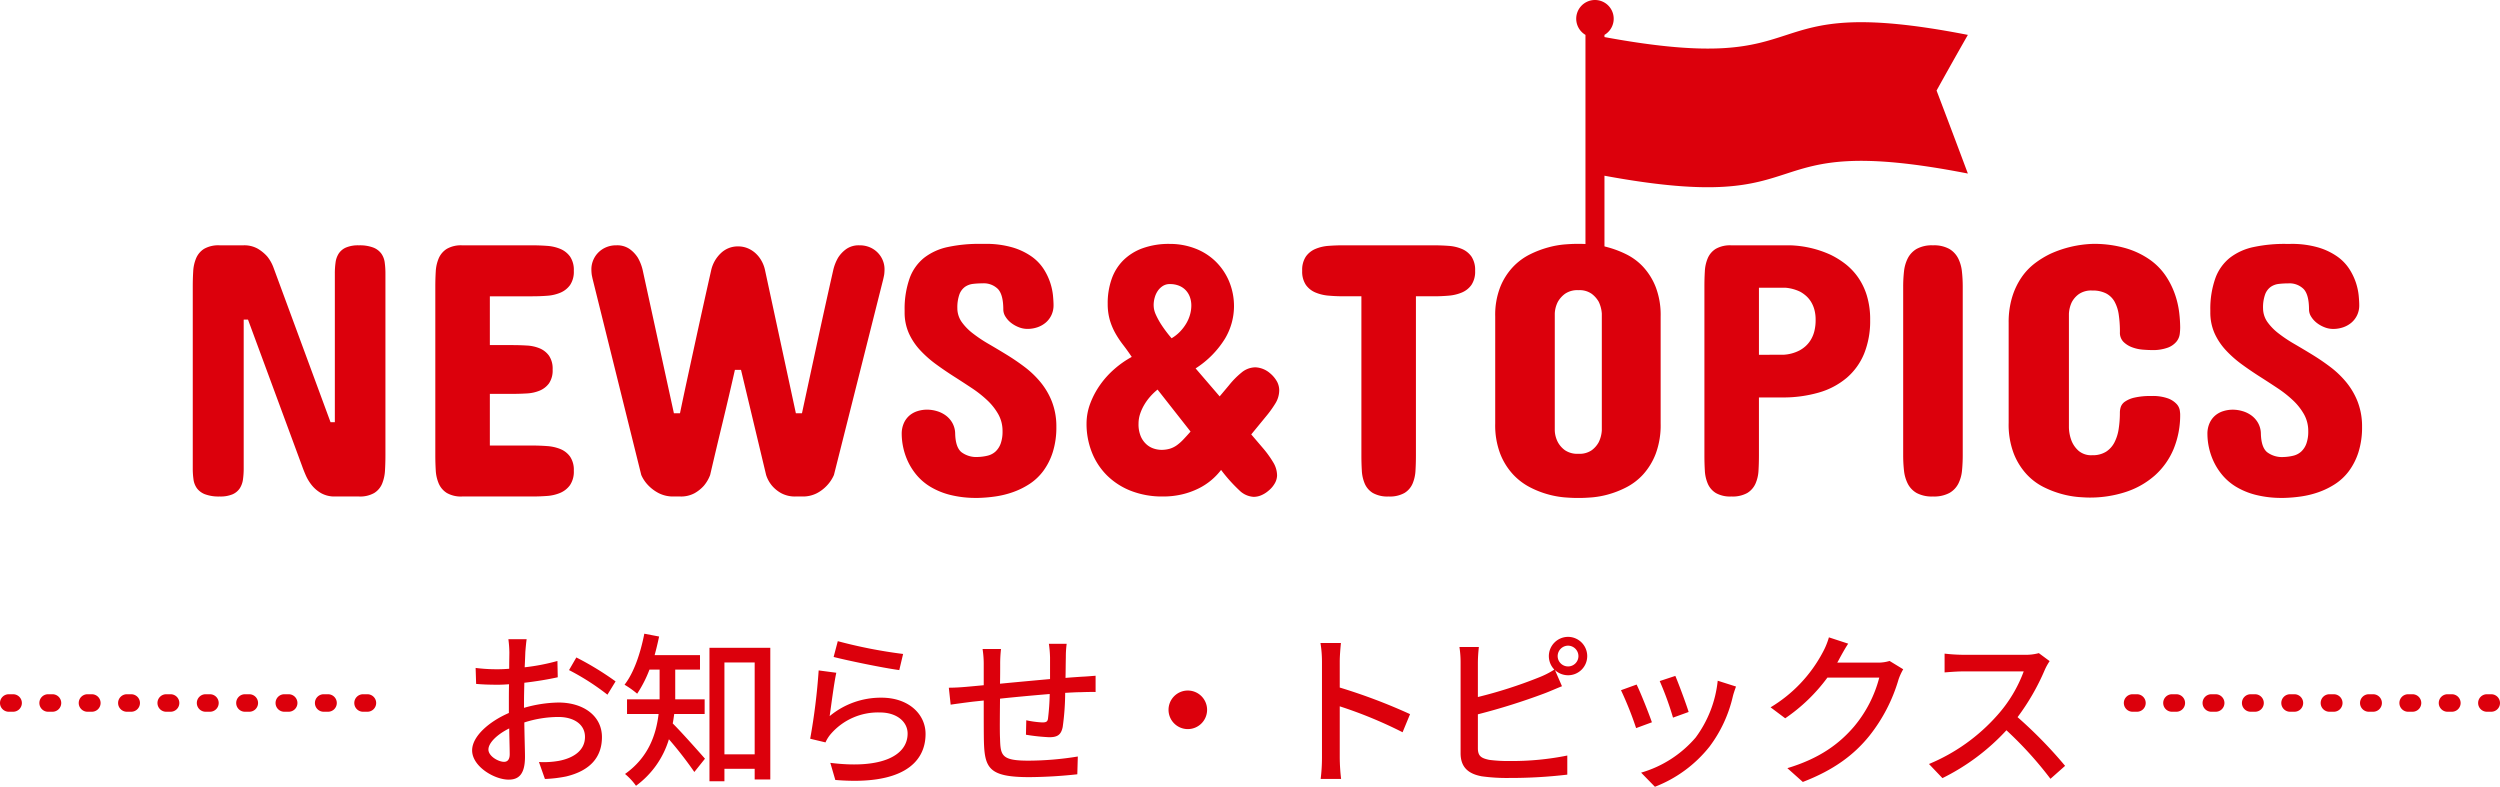 <svg xmlns="http://www.w3.org/2000/svg" width="571.563" height="179.876" viewBox="0 0 571.563 179.876"><defs><style>.a{fill:#dc000c;}</style></defs><g transform="translate(-410 -127.5)"><path class="a" d="M-169.594-30.59h-4.18a24.709,24.709,0,0,1,.228,3c0,.684-.038,2.052-.038,3.762q-1.425.114-2.622.114a38.392,38.392,0,0,1-5.054-.3l.114,3.648c1.254.114,2.7.19,5.016.19q1.083,0,2.508-.114c-.038,1.444-.038,2.888-.038,4.218v2.356c-4.484,1.938-8.4,5.32-8.4,8.55,0,3.648,5.054,6.688,8.36,6.688,2.242,0,3.724-1.178,3.724-5.206,0-1.52-.114-4.712-.152-7.866a25.709,25.709,0,0,1,7.79-1.254c3.458,0,6.08,1.634,6.08,4.56,0,3.192-2.774,4.864-5.966,5.472a20.042,20.042,0,0,1-4.56.266l1.368,3.876A29.536,29.536,0,0,0-160.588.8c5.586-1.33,8.208-4.484,8.208-9.006,0-4.864-4.256-7.9-9.918-7.9a29.683,29.683,0,0,0-7.9,1.216v-1.33c0-1.368.038-2.888.076-4.408,2.622-.3,5.434-.76,7.638-1.254l-.076-3.724a47.629,47.629,0,0,1-7.486,1.444c.076-1.368.114-2.584.152-3.5C-169.822-28.576-169.708-29.868-169.594-30.59Zm11.362,4.18-1.672,2.888a55.041,55.041,0,0,1,8.778,5.624l1.862-3.04A68.051,68.051,0,0,0-158.232-26.41Zm-20.1,21.052c0-1.52,1.976-3.458,4.75-4.826.038,2.47.114,4.674.114,5.89,0,1.254-.532,1.748-1.292,1.748C-176.054-2.546-178.334-3.838-178.334-5.358ZM-128.9-13.49v-3.344h-6.726v-6.8h5.662v-3.306h-10.374c.38-1.368.722-2.812,1.026-4.256l-3.382-.646c-.874,4.446-2.356,8.892-4.522,11.666a20.642,20.642,0,0,1,2.888,2.052,27.62,27.62,0,0,0,2.812-5.51h2.318v6.8h-7.448v3.344h7.22c-.57,4.75-2.318,9.918-7.676,13.718a14.1,14.1,0,0,1,2.508,2.7,20.457,20.457,0,0,0,7.524-10.64,86.817,86.817,0,0,1,5.814,7.486l2.432-3.04c-1.1-1.254-5.472-6.194-7.372-8.056.152-.722.228-1.444.342-2.166Zm4.522,9.234V-25.27h6.916V-4.256Zm-3.42-24.358V1.9h3.42V-.95h6.916V1.482h3.572v-30.1Zm29.336-1.52-.95,3.61c2.926.76,11.286,2.508,15.01,3l.874-3.686A111.364,111.364,0,0,1-98.458-30.134Zm-.342,7.22-4.028-.532a142.523,142.523,0,0,1-1.938,15.618l3.5.836a7.732,7.732,0,0,1,1.292-2.014,14.263,14.263,0,0,1,11.21-4.826c3.648,0,6.27,2.014,6.27,4.826,0,5.016-5.928,8.17-17.67,6.688l1.14,3.914C-84.17,2.85-78.394-2.09-78.394-8.93c0-4.522-3.876-8.284-10.07-8.284A18.293,18.293,0,0,0-100.32-13C-99.978-15.314-99.332-20.52-98.8-22.914Zm52.668-6.612H-50.2a25.1,25.1,0,0,1,.266,3.116v4.94c-3.8.342-7.942.722-11.438,1.064.038-1.824.038-3.42.038-4.484a30.019,30.019,0,0,1,.19-3.458H-65.36a22.575,22.575,0,0,1,.266,3.648v4.636c-1.6.152-2.85.266-3.686.342-1.6.152-3.154.228-4.294.228l.418,3.876c.988-.152,2.964-.418,4.142-.57.836-.114,2.014-.228,3.42-.38,0,3.648,0,7.562.038,9.2C-64.9-1.1-63.916.95-54.682.95A106.965,106.965,0,0,0-43.7.3l.114-4.066a70.933,70.933,0,0,1-11.324.95c-6.194,0-6.346-1.216-6.46-5.13-.076-1.558-.038-5.32,0-9.044,3.534-.38,7.676-.76,11.362-1.064a54.154,54.154,0,0,1-.38,5.51c-.076.836-.456.988-1.33.988a22.137,22.137,0,0,1-3.648-.494l-.076,3.306a44.759,44.759,0,0,0,5.32.57c1.824,0,2.7-.494,3.078-2.318a57.88,57.88,0,0,0,.57-7.828c1.406-.076,2.66-.152,3.648-.152.988-.038,2.66-.076,3.306-.038V-22.23c-.988.076-2.28.19-3.268.228-1.064.076-2.318.152-3.61.266.038-1.52.038-3.154.076-4.788A22.583,22.583,0,0,1-46.132-29.526Zm27.7,10.678a4.411,4.411,0,0,0-4.408,4.408,4.411,4.411,0,0,0,4.408,4.408,4.411,4.411,0,0,0,4.408-4.408A4.411,4.411,0,0,0-18.43-18.848ZM12.236-3.5a39.78,39.78,0,0,1-.3,4.864h4.674A44.523,44.523,0,0,1,16.3-3.5V-15.238A99.5,99.5,0,0,1,30.666-9.31l1.71-4.142A128.808,128.808,0,0,0,16.3-19.532V-25.46c0-1.33.152-3,.266-4.256H11.894a27.509,27.509,0,0,1,.342,4.256ZM66.12-26.714a2.408,2.408,0,0,1,2.394-2.394,2.4,2.4,0,0,1,2.356,2.394,2.368,2.368,0,0,1-2.356,2.356A2.376,2.376,0,0,1,66.12-26.714Zm-2.014,0a4.433,4.433,0,0,0,1.254,3.078,20.12,20.12,0,0,1-3.61,1.824,104.347,104.347,0,0,1-13.87,4.446v-7.942a34.482,34.482,0,0,1,.228-3.5H43.662a22.68,22.68,0,0,1,.266,3.5V-4.522C43.928-1.33,45.676.19,48.754.76a41.407,41.407,0,0,0,6.232.38A111.286,111.286,0,0,0,68.324.38V-3.99a63.462,63.462,0,0,1-13.11,1.254A32.769,32.769,0,0,1,50.464-3c-1.786-.38-2.584-.836-2.584-2.66v-7.752A146.888,146.888,0,0,0,63.118-18.2c1.216-.456,2.736-1.14,3.99-1.634l-1.6-3.686a4.425,4.425,0,0,0,3,1.178,4.371,4.371,0,0,0,4.37-4.37,4.4,4.4,0,0,0-4.37-4.408A4.411,4.411,0,0,0,64.106-26.714Zm28.918,4.522-3.572,1.178a69.5,69.5,0,0,1,3.04,8.36l3.572-1.292C95.57-15.618,93.708-20.6,93.024-22.192Zm13.87,2.432-4.18-1.33a26.375,26.375,0,0,1-5.054,13A25.9,25.9,0,0,1,85.2-.076l3.154,3.23a29.447,29.447,0,0,0,12.5-9.2,30.461,30.461,0,0,0,5.32-11.476C106.324-18.126,106.552-18.81,106.894-19.76ZM84.17-20.216,80.6-18.924a77.609,77.609,0,0,1,3.458,8.664l3.61-1.33C86.944-13.68,85.044-18.468,84.17-20.216Zm48.374-9.348-4.408-1.444a16.846,16.846,0,0,1-1.406,3.42A32.249,32.249,0,0,1,114.8-15.01l3.344,2.508a39.683,39.683,0,0,0,9.652-9.31H139.65a28.535,28.535,0,0,1-5.776,11.21c-3.382,3.952-7.9,7.3-15.238,9.5l3.534,3.154c7.106-2.736,11.7-6.194,15.2-10.526a37.609,37.609,0,0,0,6.688-12.92,13.005,13.005,0,0,1,1.064-2.318l-3.116-1.9a8.924,8.924,0,0,1-2.85.38h-9.12c.19-.3.38-.646.532-.95C130.986-26.942,131.784-28.424,132.544-29.564Zm46.056,3.99L176.13-27.4a11.526,11.526,0,0,1-3.306.38h-14.1a40.657,40.657,0,0,1-4.142-.266v4.294c.608-.038,2.66-.228,4.142-.228h13.946a31.264,31.264,0,0,1-6.042,10.032A42.7,42.7,0,0,1,151.012-2.052l3.078,3.23A49.884,49.884,0,0,0,168.72-9.766a85.279,85.279,0,0,1,10.07,11.1l3.344-2.964a101,101,0,0,0-10.868-11.134A52.011,52.011,0,0,0,177.5-23.6,13.117,13.117,0,0,1,178.6-25.574Z" transform="translate(700 304.222)"/><g transform="translate(44.187 -52.778)"><path class="a" d="M82,2H81a2,2,0,0,1-2-2,2,2,0,0,1,2-2h1a2,2,0,0,1,2,2A2,2,0,0,1,82,2ZM73,2H72a2,2,0,0,1-2-2,2,2,0,0,1,2-2h1a2,2,0,0,1,2,2A2,2,0,0,1,73,2ZM64,2H63a2,2,0,0,1-2-2,2,2,0,0,1,2-2h1a2,2,0,0,1,2,2A2,2,0,0,1,64,2ZM55,2H54a2,2,0,0,1-2-2,2,2,0,0,1,2-2h1a2,2,0,0,1,2,2A2,2,0,0,1,55,2ZM46,2H45a2,2,0,0,1-2-2,2,2,0,0,1,2-2h1a2,2,0,0,1,2,2A2,2,0,0,1,46,2ZM37,2H36a2,2,0,0,1-2-2,2,2,0,0,1,2-2h1a2,2,0,0,1,2,2A2,2,0,0,1,37,2ZM28,2H27a2,2,0,0,1-2-2,2,2,0,0,1,2-2h1a2,2,0,0,1,2,2A2,2,0,0,1,28,2ZM19,2H18a2,2,0,0,1-2-2,2,2,0,0,1,2-2h1a2,2,0,0,1,2,2A2,2,0,0,1,19,2ZM10,2H9A2,2,0,0,1,7,0,2,2,0,0,1,9-2h1a2,2,0,0,1,2,2A2,2,0,0,1,10,2ZM1,2H0A2,2,0,0,1-2,0,2,2,0,0,1,0-2H1A2,2,0,0,1,3,0,2,2,0,0,1,1,2Z" transform="translate(367.813 341)"/><path class="a" d="M82,2H81a2,2,0,0,1-2-2,2,2,0,0,1,2-2h1a2,2,0,0,1,2,2A2,2,0,0,1,82,2ZM73,2H72a2,2,0,0,1-2-2,2,2,0,0,1,2-2h1a2,2,0,0,1,2,2A2,2,0,0,1,73,2ZM64,2H63a2,2,0,0,1-2-2,2,2,0,0,1,2-2h1a2,2,0,0,1,2,2A2,2,0,0,1,64,2ZM55,2H54a2,2,0,0,1-2-2,2,2,0,0,1,2-2h1a2,2,0,0,1,2,2A2,2,0,0,1,55,2ZM46,2H45a2,2,0,0,1-2-2,2,2,0,0,1,2-2h1a2,2,0,0,1,2,2A2,2,0,0,1,46,2ZM37,2H36a2,2,0,0,1-2-2,2,2,0,0,1,2-2h1a2,2,0,0,1,2,2A2,2,0,0,1,37,2ZM28,2H27a2,2,0,0,1-2-2,2,2,0,0,1,2-2h1a2,2,0,0,1,2,2A2,2,0,0,1,28,2ZM19,2H18a2,2,0,0,1-2-2,2,2,0,0,1,2-2h1a2,2,0,0,1,2,2A2,2,0,0,1,19,2ZM10,2H9A2,2,0,0,1,7,0,2,2,0,0,1,9-2h1a2,2,0,0,1,2,2A2,2,0,0,1,10,2ZM1,2H0A2,2,0,0,1-2,0,2,2,0,0,1,0-2H1A2,2,0,0,1,3,0,2,2,0,0,1,1,2Z" transform="translate(853.376 341)"/></g><g transform="translate(116.313 -37.172)"><path class="a" d="M37.57-16.98h.984V-51.023a17.865,17.865,0,0,1,.164-2.481,4.986,4.986,0,0,1,.718-2.03,3.825,3.825,0,0,1,1.641-1.374,7.088,7.088,0,0,1,2.974-.513,8.656,8.656,0,0,1,3.3.513,4.168,4.168,0,0,1,1.825,1.374,4.512,4.512,0,0,1,.779,2.03,17.865,17.865,0,0,1,.164,2.481v41.59q0,1.8-.1,3.486a9.292,9.292,0,0,1-.656,3.015A4.561,4.561,0,0,1,47.558-.8a6.5,6.5,0,0,1-3.507.8H38.637a6.27,6.27,0,0,1-3.22-.759A7.66,7.66,0,0,1,33.264-2.6,10.1,10.1,0,0,1,31.89-4.881q-.513-1.189-.8-2.01L18.7-40.441h-.984V-6.4a17.866,17.866,0,0,1-.164,2.481,4.986,4.986,0,0,1-.718,2.03A3.826,3.826,0,0,1,15.2-.513,7.087,7.087,0,0,1,12.223,0,8.956,8.956,0,0,1,8.859-.513,4.157,4.157,0,0,1,7.014-1.887a4.512,4.512,0,0,1-.779-2.03A17.865,17.865,0,0,1,6.07-6.4v-41.59q0-1.764.1-3.466a8.995,8.995,0,0,1,.677-3.035,4.684,4.684,0,0,1,1.825-2.133,6.588,6.588,0,0,1,3.548-.8h5.414a6.27,6.27,0,0,1,3.343.8,9.155,9.155,0,0,1,2.112,1.743,8.89,8.89,0,0,1,1.436,2.543ZM83.754-57.422q1.641,0,3.322.123a9.5,9.5,0,0,1,3.035.7,5.243,5.243,0,0,1,2.215,1.743,5.406,5.406,0,0,1,.861,3.261,5.406,5.406,0,0,1-.861,3.261,5.243,5.243,0,0,1-2.215,1.743,9.5,9.5,0,0,1-3.035.7q-1.682.123-3.322.123H73.992v11.156H79.16q1.641,0,3.3.1a8.84,8.84,0,0,1,2.953.656,5,5,0,0,1,2.112,1.682,5.251,5.251,0,0,1,.82,3.138,5.234,5.234,0,0,1-.82,3.158,5.058,5.058,0,0,1-2.112,1.661,8.84,8.84,0,0,1-2.953.656q-1.661.1-3.3.1H73.992v11.813h9.762q1.641,0,3.322.123a9.881,9.881,0,0,1,3.035.677,5.1,5.1,0,0,1,2.215,1.723,5.328,5.328,0,0,1,.861,3.22,5.484,5.484,0,0,1-.882,3.322A5.326,5.326,0,0,1,90.07-.82a9.5,9.5,0,0,1-3.035.7Q85.354,0,83.754,0H67.676a6.456,6.456,0,0,1-3.548-.82A4.805,4.805,0,0,1,62.3-2.974a8.949,8.949,0,0,1-.677-3.015q-.1-1.682-.1-3.445V-47.988q0-1.764.1-3.445a8.949,8.949,0,0,1,.677-3.015A4.805,4.805,0,0,1,64.128-56.6a6.456,6.456,0,0,1,3.548-.82Zm47,.246a5.643,5.643,0,0,1,2.153.41,6.174,6.174,0,0,1,1.8,1.128,6.873,6.873,0,0,1,1.374,1.723,7.466,7.466,0,0,1,.82,2.153l7.055,32.73h1.395q1.723-8,3.527-16.345T152.5-51.762a10.35,10.35,0,0,1,1.107-2.83,7.173,7.173,0,0,1,1.825-1.948,4.942,4.942,0,0,1,3.056-.882,5.852,5.852,0,0,1,2.522.513,5.593,5.593,0,0,1,1.8,1.313,5.4,5.4,0,0,1,1.066,1.743,5.3,5.3,0,0,1,.349,1.846q0,.492-.041.943a5.192,5.192,0,0,1-.123.779q-.082.41-.164.738L152.66-4.922a8.424,8.424,0,0,1-1.641,2.461,8.662,8.662,0,0,1-2.235,1.7A7.012,7.012,0,0,1,145.359,0h-1.395A6.657,6.657,0,0,1,140.6-.759a7.618,7.618,0,0,1-2.092-1.7,7.194,7.194,0,0,1-1.354-2.461l-5.742-24.035H130.02q-1.312,5.824-2.81,12.018T124.359-4.922a8.44,8.44,0,0,1-1.436,2.461,8.406,8.406,0,0,1-2.112,1.7A6.541,6.541,0,0,1,117.469,0h-1.395a7.255,7.255,0,0,1-3.466-.759,9.172,9.172,0,0,1-2.317-1.7,8.036,8.036,0,0,1-1.682-2.461L97.535-49.547q-.082-.328-.164-.738a5.192,5.192,0,0,1-.123-.779q-.041-.451-.041-.943a5.3,5.3,0,0,1,.349-1.846A5.4,5.4,0,0,1,98.622-55.6a5.593,5.593,0,0,1,1.8-1.312,5.852,5.852,0,0,1,2.522-.513A4.942,4.942,0,0,1,106-56.54a7.173,7.173,0,0,1,1.825,1.948,10.35,10.35,0,0,1,1.107,2.83l7.137,32.73h1.395q.779-3.773,1.682-7.937t1.825-8.408q.923-4.245,1.846-8.408t1.784-7.978a7.7,7.7,0,0,1,2.215-3.876A5.554,5.554,0,0,1,130.758-57.176Zm50.121,14.191a5.5,5.5,0,0,0,1,3.1,12.3,12.3,0,0,0,2.543,2.6,32.067,32.067,0,0,0,3.589,2.4q2.01,1.169,4.122,2.461t4.122,2.81a21.54,21.54,0,0,1,3.609,3.445,16.485,16.485,0,0,1,2.584,4.348,15.6,15.6,0,0,1,1.066,5.5V-16a18.866,18.866,0,0,1-.82,5.865,14.8,14.8,0,0,1-2.174,4.307,12.279,12.279,0,0,1-3.158,2.974,17.772,17.772,0,0,1-3.794,1.866,21.03,21.03,0,0,1-4.02.984,32.775,32.775,0,0,1-3.835.328h-.41a23.938,23.938,0,0,1-6.111-.7,16.646,16.646,0,0,1-4.512-1.866,12.65,12.65,0,0,1-3.138-2.687,14.2,14.2,0,0,1-1.989-3.138,15.062,15.062,0,0,1-1.066-3.22,14.945,14.945,0,0,1-.328-2.994,5.92,5.92,0,0,1,.492-2.5,4.968,4.968,0,0,1,1.292-1.743,5.262,5.262,0,0,1,1.846-1,7.288,7.288,0,0,1,2.194-.328,7.838,7.838,0,0,1,2.194.328,6.516,6.516,0,0,1,2.051,1,5.436,5.436,0,0,1,1.518,1.723,5.169,5.169,0,0,1,.636,2.44q.082,3.076,1.395,4.2a5.628,5.628,0,0,0,3.773,1.128,10.646,10.646,0,0,0,2.276-.308,4.084,4.084,0,0,0,1.784-.943,4.644,4.644,0,0,0,1.169-1.8,8.073,8.073,0,0,0,.431-2.851,7.759,7.759,0,0,0-.964-3.855,13.47,13.47,0,0,0-2.522-3.2,26.344,26.344,0,0,0-3.568-2.81q-2.01-1.333-4.1-2.666t-4.081-2.789a25.15,25.15,0,0,1-3.589-3.179,14.488,14.488,0,0,1-2.563-3.814,11.685,11.685,0,0,1-1-4.758v-.656a20.926,20.926,0,0,1,1.169-7.3,10.61,10.61,0,0,1,3.322-4.635,13.321,13.321,0,0,1,5.394-2.44,33.735,33.735,0,0,1,7.342-.718h1.066a21.662,21.662,0,0,1,6.4.82,14.93,14.93,0,0,1,4.368,2.092,10.471,10.471,0,0,1,2.748,2.871,13.741,13.741,0,0,1,1.5,3.158,13.905,13.905,0,0,1,.615,2.912q.123,1.354.123,2.174a5.2,5.2,0,0,1-.472,2.235,5.1,5.1,0,0,1-1.271,1.7,5.832,5.832,0,0,1-1.887,1.087,6.94,6.94,0,0,1-2.358.39,5.315,5.315,0,0,1-1.969-.39,6.96,6.96,0,0,1-1.764-1,5.412,5.412,0,0,1-1.271-1.415,3.062,3.062,0,0,1-.492-1.62q0-3.363-1.21-4.676a4.588,4.588,0,0,0-3.548-1.312,18.421,18.421,0,0,0-2.153.123,4.011,4.011,0,0,0-1.846.677,3.71,3.71,0,0,0-1.271,1.7A8.818,8.818,0,0,0,180.879-42.984Zm34.371-1.148a16.614,16.614,0,0,1,.882-5.517,11.365,11.365,0,0,1,2.646-4.307,12.145,12.145,0,0,1,4.43-2.789,17.641,17.641,0,0,1,6.234-1,16.081,16.081,0,0,1,5.681,1,13.67,13.67,0,0,1,4.676,2.892,13.865,13.865,0,0,1,3.158,4.553,14.763,14.763,0,0,1,1.169,5.988,14.544,14.544,0,0,1-2.03,7.178,21.394,21.394,0,0,1-6.747,6.85l5.5,6.4,2.133-2.543a19.06,19.06,0,0,1,2.851-2.892,5.028,5.028,0,0,1,3.22-1.21,5.517,5.517,0,0,1,3.363,1.395,6.674,6.674,0,0,1,1.579,1.928,4.266,4.266,0,0,1,.472,1.928,5.75,5.75,0,0,1-.9,3.035,24.959,24.959,0,0,1-2.133,2.953l-3.363,4.1,2.871,3.363a23.242,23.242,0,0,1,2.133,2.994,5.832,5.832,0,0,1,.9,2.994,3.787,3.787,0,0,1-.492,1.784A5.945,5.945,0,0,1,252-1.312a6.2,6.2,0,0,1-1.682,1.046,4.465,4.465,0,0,1-1.682.349,5.054,5.054,0,0,1-3.281-1.477,35.921,35.921,0,0,1-4.184-4.676,14.935,14.935,0,0,1-2.194,2.3A14.521,14.521,0,0,1,236-1.825a17.484,17.484,0,0,1-3.712,1.333A18.691,18.691,0,0,1,227.883,0,19.531,19.531,0,0,1,220.5-1.312a16.108,16.108,0,0,1-5.476-3.568,15.423,15.423,0,0,1-3.425-5.291,17.6,17.6,0,0,1-1.189-6.48,13.058,13.058,0,0,1,.841-4.594,18.775,18.775,0,0,1,2.256-4.266,20.35,20.35,0,0,1,3.3-3.65,21.764,21.764,0,0,1,3.938-2.748q-.984-1.477-1.969-2.748a22.244,22.244,0,0,1-1.764-2.646,14.579,14.579,0,0,1-1.271-3.015A13.315,13.315,0,0,1,215.25-44.133Zm11.4,19.688a13.747,13.747,0,0,0-1.6,1.518,12.023,12.023,0,0,0-1.395,1.887,10.733,10.733,0,0,0-.984,2.133,7.09,7.09,0,0,0-.369,2.256,7.043,7.043,0,0,0,.533,2.953,5.225,5.225,0,0,0,1.333,1.825,4.684,4.684,0,0,0,1.7.943,5.731,5.731,0,0,0,1.6.267,6.816,6.816,0,0,0,2.01-.267,5.486,5.486,0,0,0,1.6-.8,10.614,10.614,0,0,0,1.477-1.312q.738-.779,1.641-1.8Zm2.789-24.117a2.878,2.878,0,0,0-1.579.431,4.023,4.023,0,0,0-1.148,1.107A5.132,5.132,0,0,0,226-45.486a6.389,6.389,0,0,0-.246,1.764,7.06,7.06,0,0,0,.062.759,5.561,5.561,0,0,0,.451,1.415,17.368,17.368,0,0,0,1.21,2.215,28.751,28.751,0,0,0,2.379,3.158,9.042,9.042,0,0,0,1.948-1.538,10.026,10.026,0,0,0,1.415-1.866,8.469,8.469,0,0,0,.861-2.03,7.656,7.656,0,0,0,.287-2.03,5.752,5.752,0,0,0-.308-1.907,4.49,4.49,0,0,0-.923-1.559,4.308,4.308,0,0,0-1.538-1.066A5.5,5.5,0,0,0,229.441-48.562ZM289.9-57.422q1.641,0,3.3.123a9.461,9.461,0,0,1,3.015.7,5.1,5.1,0,0,1,2.194,1.743,5.5,5.5,0,0,1,.841,3.261,5.425,5.425,0,0,1-.841,3.22,5.1,5.1,0,0,1-2.194,1.743,9.846,9.846,0,0,1-3.015.718q-1.661.144-3.3.144h-4.184V-9.352q0,1.764-.1,3.445a8.754,8.754,0,0,1-.677,2.994A4.669,4.669,0,0,1,283.09-.8a6.792,6.792,0,0,1-3.609.8,6.792,6.792,0,0,1-3.609-.8,4.669,4.669,0,0,1-1.846-2.112,8.754,8.754,0,0,1-.677-2.994q-.1-1.682-.1-3.445V-45.773h-4.184q-1.641,0-3.3-.144a9.846,9.846,0,0,1-3.015-.718,5.1,5.1,0,0,1-2.194-1.743,5.425,5.425,0,0,1-.841-3.22,5.5,5.5,0,0,1,.841-3.261,5.1,5.1,0,0,1,2.194-1.743,9.461,9.461,0,0,1,3.015-.7q1.661-.123,3.3-.123ZM303.844-41.18a17.493,17.493,0,0,1,1.148-6.706,14.6,14.6,0,0,1,2.933-4.614,13.928,13.928,0,0,1,3.938-2.892,22.95,22.95,0,0,1,4.184-1.579,20.709,20.709,0,0,1,3.671-.656q1.641-.123,2.42-.123h1.395q.779,0,2.42.123a20.3,20.3,0,0,1,3.65.656,23.16,23.16,0,0,1,4.163,1.579,13.384,13.384,0,0,1,3.9,2.892,14.723,14.723,0,0,1,2.871,4.614,17.777,17.777,0,0,1,1.128,6.706v24.527a18.646,18.646,0,0,1-1.128,6.891,15.1,15.1,0,0,1-2.871,4.717,13.686,13.686,0,0,1-3.9,2.974A21.535,21.535,0,0,1,329.6-.451a20.3,20.3,0,0,1-3.65.656q-1.641.123-2.42.123h-1.395q-.779,0-2.42-.123a20.709,20.709,0,0,1-3.671-.656,21.358,21.358,0,0,1-4.184-1.62,14.246,14.246,0,0,1-3.937-2.974,14.964,14.964,0,0,1-2.933-4.717,18.346,18.346,0,0,1-1.148-6.891Zm13.617,26.086a6.3,6.3,0,0,0,.7,2.666,5.528,5.528,0,0,0,1.62,1.846,5.06,5.06,0,0,0,3.1.82,4.89,4.89,0,0,0,3.035-.82,5.61,5.61,0,0,0,1.6-1.846,7.218,7.218,0,0,0,.7-2.666V-41.836a7.515,7.515,0,0,0-.7-2.666,5.99,5.99,0,0,0-1.6-1.825,4.8,4.8,0,0,0-3.035-.841,4.969,4.969,0,0,0-3.1.841,5.894,5.894,0,0,0-1.62,1.825,6.521,6.521,0,0,0-.7,2.666Zm46.676-7.547V-9.352q0,1.764-.1,3.445a8.449,8.449,0,0,1-.7,2.994A4.8,4.8,0,0,1,361.471-.8a6.886,6.886,0,0,1-3.65.8,6.588,6.588,0,0,1-3.548-.8,4.7,4.7,0,0,1-1.825-2.112,8.754,8.754,0,0,1-.677-2.994q-.1-1.682-.1-3.445V-48.07q0-1.764.1-3.445a8.754,8.754,0,0,1,.677-2.994,4.7,4.7,0,0,1,1.825-2.112,6.588,6.588,0,0,1,3.548-.8h13.535a23.959,23.959,0,0,1,9.105,2.133,19.116,19.116,0,0,1,3.343,2.051,14.224,14.224,0,0,1,2.912,3.015A14.845,14.845,0,0,1,388.787-46a18.555,18.555,0,0,1,.779,5.64,19.905,19.905,0,0,1-1.374,7.69,14.536,14.536,0,0,1-3.979,5.537,17.231,17.231,0,0,1-6.357,3.363,29.4,29.4,0,0,1-8.47,1.128Zm5.578-9.762a9.006,9.006,0,0,0,3.691-.984,7.119,7.119,0,0,0,1.354-.943,6.456,6.456,0,0,0,1.189-1.415,7.146,7.146,0,0,0,.841-1.989,10.174,10.174,0,0,0,.308-2.625,8.683,8.683,0,0,0-.308-2.44,6.855,6.855,0,0,0-.8-1.8,6.053,6.053,0,0,0-1.107-1.292,7.732,7.732,0,0,0-1.271-.9,9.528,9.528,0,0,0-3.486-.943h-5.988V-32.4Zm27.4-15.586a31.564,31.564,0,0,1,.185-3.445,8.7,8.7,0,0,1,.861-3.015,5.292,5.292,0,0,1,2.03-2.153,7.2,7.2,0,0,1,3.732-.82,7.2,7.2,0,0,1,3.732.82,5.292,5.292,0,0,1,2.03,2.153,8.7,8.7,0,0,1,.861,3.015,31.564,31.564,0,0,1,.185,3.445V-9.434q0,1.8-.164,3.486a8.4,8.4,0,0,1-.841,3.015A5.126,5.126,0,0,1,407.675-.8a7.467,7.467,0,0,1-3.753.8,7.348,7.348,0,0,1-3.732-.8,5.16,5.16,0,0,1-2.03-2.133,8.7,8.7,0,0,1-.861-3.015,31.953,31.953,0,0,1-.185-3.486Zm43.23-9.762a26.058,26.058,0,0,1,7.772,1.025,18.71,18.71,0,0,1,5.5,2.666,14.386,14.386,0,0,1,3.589,3.712,18.446,18.446,0,0,1,2.071,4.2,20.032,20.032,0,0,1,.943,4.1,30.485,30.485,0,0,1,.226,3.4,13.29,13.29,0,0,1-.1,1.5,3.5,3.5,0,0,1-.718,1.7,4.684,4.684,0,0,1-1.948,1.395,9.911,9.911,0,0,1-3.794.574q-.82,0-2.051-.1a8.831,8.831,0,0,1-2.379-.533,5.594,5.594,0,0,1-1.969-1.23,2.978,2.978,0,0,1-.82-2.235,26.8,26.8,0,0,0-.267-3.979,8.67,8.67,0,0,0-.964-2.994A4.742,4.742,0,0,0,443.5-46.43a6.684,6.684,0,0,0-3.158-.656,4.969,4.969,0,0,0-3.1.841,5.407,5.407,0,0,0-1.579,1.825,6.959,6.959,0,0,0-.656,2.666v26a9.115,9.115,0,0,0,.656,3.158,6.067,6.067,0,0,0,1.579,2.174,4.455,4.455,0,0,0,3.1.984,5.7,5.7,0,0,0,3.158-.8,5.543,5.543,0,0,0,1.928-2.153,10.044,10.044,0,0,0,.964-3.117,24.685,24.685,0,0,0,.267-3.691,4.254,4.254,0,0,1,.205-1.271,2.479,2.479,0,0,1,.943-1.21,6.269,6.269,0,0,1,2.174-.923,16.3,16.3,0,0,1,3.9-.369,10.244,10.244,0,0,1,3.794.554,5.115,5.115,0,0,1,1.948,1.271,2.848,2.848,0,0,1,.718,1.395,7.717,7.717,0,0,1,.1.882,20.317,20.317,0,0,1-1.518,8.06A16.716,16.716,0,0,1,454.638-4.8a18.875,18.875,0,0,1-6.6,3.753A26.264,26.264,0,0,1,439.605.246q-.738,0-2.4-.123a21.106,21.106,0,0,1-3.712-.656,22.452,22.452,0,0,1-4.225-1.6,13.63,13.63,0,0,1-3.958-2.974,15.176,15.176,0,0,1-2.933-4.758,18.635,18.635,0,0,1-1.148-6.952V-39.7a19.664,19.664,0,0,1,.82-5.947,16.5,16.5,0,0,1,2.153-4.491,13.93,13.93,0,0,1,3.056-3.2,20.856,20.856,0,0,1,3.527-2.153A25.442,25.442,0,0,1,440.344-57.75Zm39.047,14.766a5.5,5.5,0,0,0,1,3.1,12.3,12.3,0,0,0,2.543,2.6,32.067,32.067,0,0,0,3.589,2.4q2.01,1.169,4.122,2.461t4.122,2.81a21.54,21.54,0,0,1,3.609,3.445,16.485,16.485,0,0,1,2.584,4.348,15.6,15.6,0,0,1,1.066,5.5V-16a18.866,18.866,0,0,1-.82,5.865,14.8,14.8,0,0,1-2.174,4.307,12.279,12.279,0,0,1-3.158,2.974,17.772,17.772,0,0,1-3.794,1.866,21.03,21.03,0,0,1-4.02.984,32.775,32.775,0,0,1-3.835.328h-.41a23.938,23.938,0,0,1-6.111-.7A16.646,16.646,0,0,1,473.2-2.235a12.65,12.65,0,0,1-3.138-2.687A14.2,14.2,0,0,1,468.07-8.06,15.062,15.062,0,0,1,467-11.279a14.945,14.945,0,0,1-.328-2.994,5.92,5.92,0,0,1,.492-2.5,4.968,4.968,0,0,1,1.292-1.743,5.262,5.262,0,0,1,1.846-1,7.288,7.288,0,0,1,2.194-.328,7.838,7.838,0,0,1,2.194.328,6.516,6.516,0,0,1,2.051,1,5.436,5.436,0,0,1,1.518,1.723,5.169,5.169,0,0,1,.636,2.44q.082,3.076,1.395,4.2a5.628,5.628,0,0,0,3.773,1.128,10.646,10.646,0,0,0,2.276-.308,4.084,4.084,0,0,0,1.784-.943,4.644,4.644,0,0,0,1.169-1.8,8.073,8.073,0,0,0,.431-2.851,7.759,7.759,0,0,0-.964-3.855,13.47,13.47,0,0,0-2.522-3.2,26.344,26.344,0,0,0-3.568-2.81q-2.01-1.333-4.1-2.666t-4.081-2.789a25.15,25.15,0,0,1-3.589-3.179,14.488,14.488,0,0,1-2.563-3.814,11.685,11.685,0,0,1-1-4.758v-.656a20.926,20.926,0,0,1,1.169-7.3,10.61,10.61,0,0,1,3.322-4.635,13.321,13.321,0,0,1,5.394-2.44,33.735,33.735,0,0,1,7.342-.718h1.066a21.662,21.662,0,0,1,6.4.82,14.93,14.93,0,0,1,4.368,2.092,10.471,10.471,0,0,1,2.748,2.871,13.741,13.741,0,0,1,1.5,3.158,13.905,13.905,0,0,1,.615,2.912q.123,1.354.123,2.174a5.2,5.2,0,0,1-.472,2.235,5.1,5.1,0,0,1-1.271,1.7,5.832,5.832,0,0,1-1.887,1.087,6.94,6.94,0,0,1-2.358.39,5.315,5.315,0,0,1-1.969-.39,6.96,6.96,0,0,1-1.764-1,5.412,5.412,0,0,1-1.271-1.415,3.062,3.062,0,0,1-.492-1.62q0-3.363-1.21-4.676a4.588,4.588,0,0,0-3.548-1.312,18.421,18.421,0,0,0-2.153.123,4.011,4.011,0,0,0-1.846.677,3.71,3.71,0,0,0-1.271,1.7A8.818,8.818,0,0,0,479.391-42.984Z" transform="translate(331.687 278.182)"/><path class="a" d="M2673.424,2908.939c-51.432-10.049-31.65,10-83.082.5v-.5a4.284,4.284,0,1,0-4.344,0v55.042h4.344v-22.843c51.432,9.5,31.649-10.552,83.082-.5q-3.578-9.58-7.155-18.975Q2669.846,2915.209,2673.424,2908.939Z" transform="translate(-1929.834 -2736.291)"/></g></g></svg>